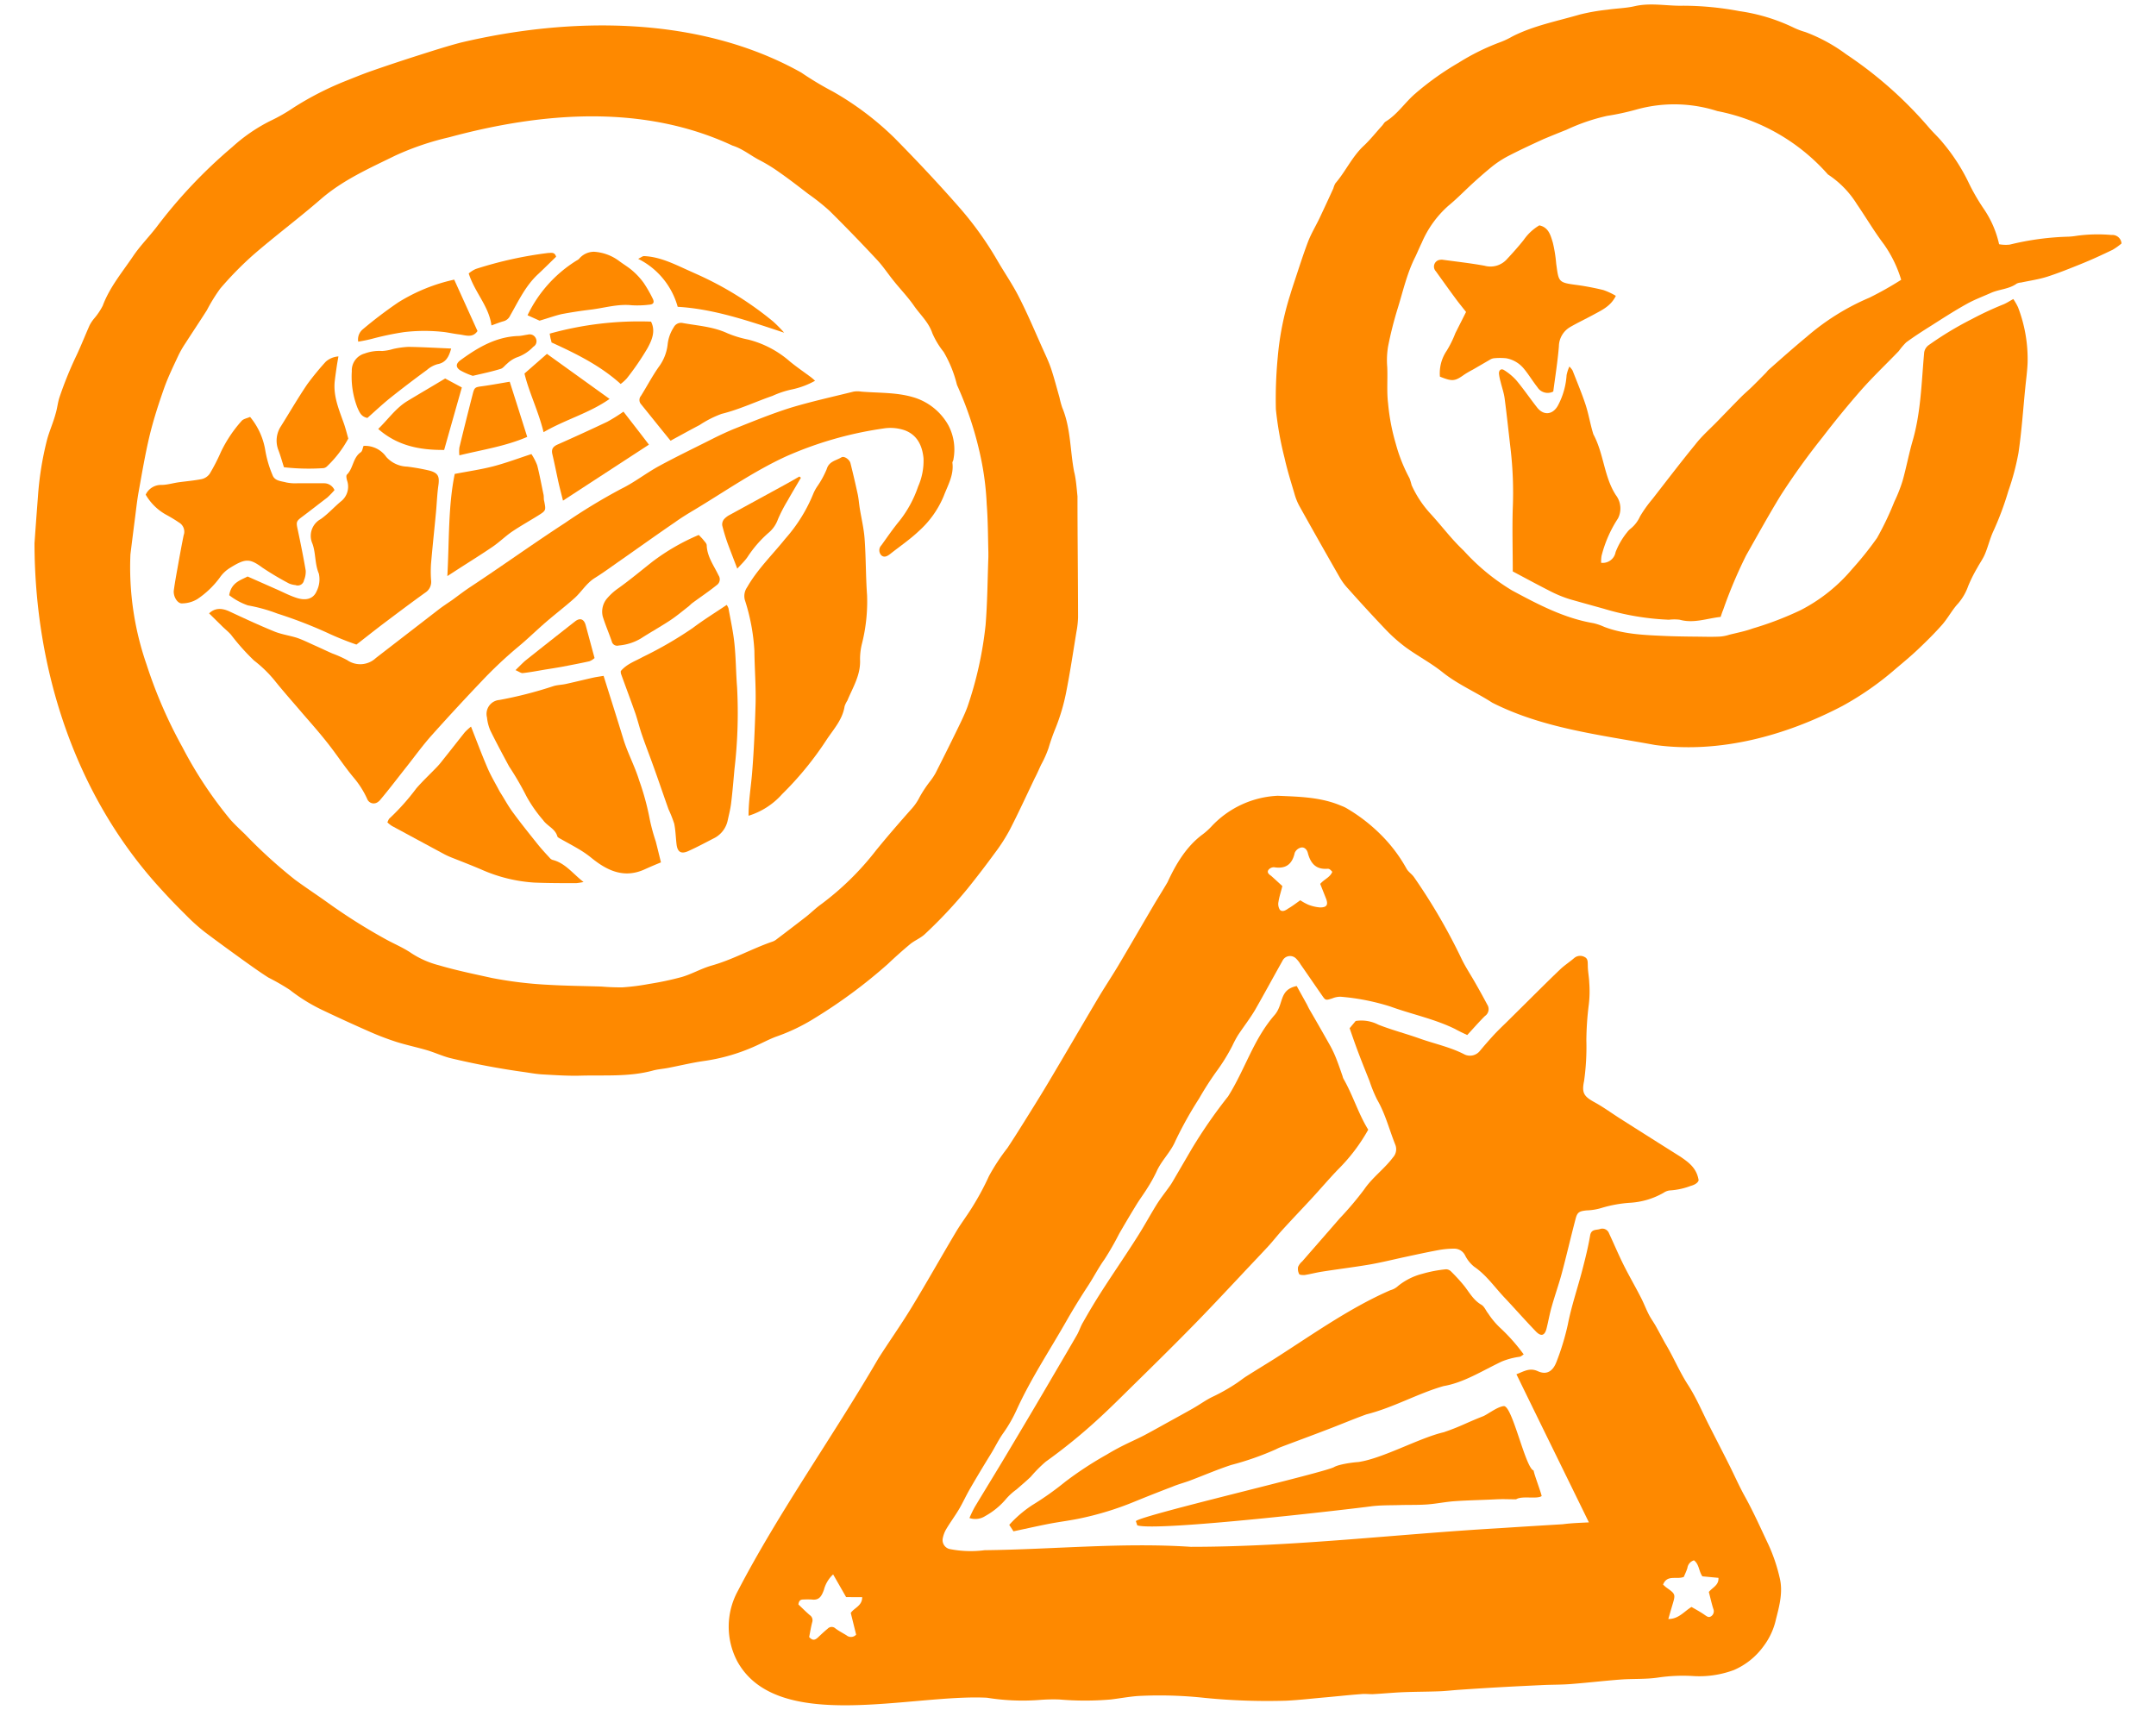 <svg xmlns="http://www.w3.org/2000/svg" width="290" height="230" fill="none"><path fill="#FE8900" d="M255.726 37.637a16.614 16.614 0 0 0-2.304-4.75c-1.312-1.73-2.414-3.614-3.642-5.404a12.914 12.914 0 0 0-3.91-4.018 26.587 26.587 0 0 0-14.876-8.524 18.936 18.936 0 0 0-10.932-.193 34.214 34.214 0 0 1-3.894.84 26.136 26.136 0 0 0-5.457 1.867c-1.043.412-2.094.84-3.12 1.269-1.632.748-3.263 1.505-4.861 2.337-.765.412-1.488.896-2.161 1.446a60.95 60.95 0 0 0-2.952 2.597c-.967.916-1.841 1.79-2.825 2.597a13.968 13.968 0 0 0-3.549 4.943c-.294.605-.563 1.236-.841 1.841-1.152 2.244-1.682 4.699-2.422 7.07a49.695 49.695 0 0 0-1.27 5.043c-.153.91-.192 1.837-.117 2.757.075 1.631-.085 3.262.117 4.918a28.17 28.17 0 0 0 1.035 5.421 21.674 21.674 0 0 0 1.85 4.649c.11.3.203.606.277.916a14.384 14.384 0 0 0 2.523 3.825c.976 1.06 1.875 2.185 2.826 3.261a27.384 27.384 0 0 0 1.681 1.749 28.613 28.613 0 0 0 6.492 5.338c3.473 1.866 6.98 3.724 10.933 4.396a7.79 7.79 0 0 1 1.471.504c2.649 1.01 5.433 1.093 8.208 1.22 1.152.05 2.312.066 3.464.083 1.287 0 2.565.06 3.843 0 .441-.03.876-.114 1.295-.252 1.052-.26 2.128-.47 3.146-.84 2.202-.65 4.35-1.47 6.424-2.455a22.476 22.476 0 0 0 6.938-5.523 44.917 44.917 0 0 0 3.364-4.203 40.084 40.084 0 0 0 2.329-4.883c.437-.902.806-1.835 1.102-2.791.504-1.782.841-3.615 1.354-5.389 1.11-3.833 1.185-7.792 1.539-11.718a1.48 1.48 0 0 1 .664-1.185 45.157 45.157 0 0 1 5.777-3.48 43.468 43.468 0 0 1 4.264-1.984c.395-.168.765-.412 1.295-.706.244.351.458.723.639 1.11a19.43 19.43 0 0 1 1.286 7.448c-.042 1.126-.201 2.252-.311 3.362-.294 2.925-.487 5.884-.916 8.767a33.504 33.504 0 0 1-1.363 5.136 40.42 40.42 0 0 1-1.967 5.296c-.513 1.068-.749 2.194-1.211 3.262-.269.613-.673 1.168-.993 1.765a18.954 18.954 0 0 0-1.236 2.48 7.25 7.25 0 0 1-1.387 2.37c-.774.84-1.338 1.934-2.103 2.808-1.009 1.143-2.094 2.219-3.204 3.27-.958.916-1.984 1.765-3.002 2.622a40.643 40.643 0 0 1-7.215 5.044c-7.661 4.01-16.558 6.439-25.228 5.245-7.484-1.378-15.086-2.252-21.864-5.682-2.212-1.43-4.659-2.463-6.728-4.127-1.539-1.228-3.305-2.152-4.902-3.313a21.453 21.453 0 0 1-2.776-2.47 217.844 217.844 0 0 1-4.978-5.414 8.216 8.216 0 0 1-1.085-1.438 891 891 0 0 1-5.508-9.742 8.047 8.047 0 0 1-.656-1.681c-.471-1.58-.967-3.161-1.32-4.766a44.639 44.639 0 0 1-1.16-6.532c-.055-2.34.03-4.68.252-7.01a38.738 38.738 0 0 1 1.682-8.407c.134-.462.286-.924.437-1.386.639-1.909 1.236-3.834 1.951-5.717.429-1.118 1.068-2.16 1.581-3.244a334.296 334.296 0 0 0 1.833-3.951c.06-.235.151-.46.269-.672 1.363-1.58 2.22-3.531 3.759-4.994.908-.84 1.682-1.832 2.523-2.757.168-.176.278-.428.471-.546 1.572-.967 2.565-2.522 3.927-3.716a38.242 38.242 0 0 1 5.887-4.203 30.476 30.476 0 0 1 5.735-2.816 11.33 11.33 0 0 0 1.513-.73c2.868-1.455 6.022-2.052 9.066-2.943 1.214-.3 2.447-.517 3.691-.647 1.237-.185 2.523-.202 3.709-.48 2.186-.495 4.348 0 6.509-.058 2.54.01 5.073.256 7.568.731a24.76 24.76 0 0 1 7.375 2.261c.476.22.968.404 1.472.547a22.234 22.234 0 0 1 5.5 2.992 54.315 54.315 0 0 1 11.176 9.91c.58.673 1.244 1.27 1.799 1.96a25.578 25.578 0 0 1 3.423 5.245 27.464 27.464 0 0 0 2.169 3.766 13.616 13.616 0 0 1 2.002 4.673 4.87 4.87 0 0 0 1.438.05 36.961 36.961 0 0 1 7.905-1.067 9.491 9.491 0 0 0 1.084-.117 20.85 20.85 0 0 1 4.693-.11 1.23 1.23 0 0 1 1.217.671c.074.148.118.308.128.472a8.57 8.57 0 0 1-1.177.841c-1.379.664-2.767 1.311-4.205 1.891-1.438.58-3.052 1.236-4.616 1.74-1.144.362-2.338.53-3.516.782-.2.01-.397.058-.58.143-1.043.757-2.346.748-3.473 1.253-1.127.504-2.312.941-3.364 1.546-1.581.883-3.103 1.866-4.633 2.842-1.152.722-2.304 1.462-3.406 2.27a9.485 9.485 0 0 0-.984 1.16c-1.682 1.748-3.439 3.412-5.045 5.228a124.491 124.491 0 0 0-5.206 6.355 94.098 94.098 0 0 0-5.634 7.834c-1.623 2.648-3.12 5.371-4.65 8.07a62.732 62.732 0 0 0-3.095 7.338c-.126.294-.219.597-.336.941-1.834.194-3.608.908-5.5.379a6.013 6.013 0 0 0-1.455 0 35.104 35.104 0 0 1-8.788-1.488c-1.513-.42-3.035-.84-4.541-1.27a16.307 16.307 0 0 1-2.455-.991c-1.791-.908-3.566-1.867-5.222-2.75 0-2.933-.085-5.707 0-8.48a50.938 50.938 0 0 0-.303-8.079c-.261-2.244-.496-4.489-.791-6.725-.101-.748-.361-1.47-.538-2.21a6.826 6.826 0 0 1-.219-1.06c-.05-.53.295-.79.707-.512.609.38 1.161.844 1.64 1.378.975 1.169 1.833 2.43 2.775 3.632s2.237.95 2.893-.429a10 10 0 0 0 1.076-3.917c.08-.4.207-.79.378-1.16.164.162.308.342.429.538.597 1.538 1.245 3.068 1.758 4.631.42 1.295.631 2.665 1.043 3.96 1.412 2.614 1.421 5.724 3.027 8.179a2.94 2.94 0 0 1 .277 3.127 16.561 16.561 0 0 0-2.211 5.043 4.616 4.616 0 0 0-.051.925 1.76 1.76 0 0 0 1.943-1.446c.38-.973.911-1.88 1.572-2.69a2.53 2.53 0 0 1 .497-.496c.525-.437.942-.99 1.219-1.614a17.25 17.25 0 0 1 1.682-2.353c1.909-2.455 3.792-4.926 5.76-7.33.841-1.093 1.934-2.052 2.918-3.06.984-1.009 2.119-2.194 3.196-3.279.479-.487 1.009-.924 1.497-1.403.63-.614 1.244-1.244 1.867-1.875.134-.134.243-.31.395-.437 1.682-1.488 3.364-2.984 5.113-4.43a31.868 31.868 0 0 1 8.409-5.245 45.379 45.379 0 0 0 4.289-2.413z"/><path fill="#FE8900" d="M207.052 30.316c1.253.26 1.522 1.353 1.816 2.32.225.936.376 1.89.455 2.85.344 2.412.243 2.521 2.707 2.84a35.45 35.45 0 0 1 3.633.69c.586.202 1.15.464 1.682.781-.673 1.379-1.858 1.909-2.985 2.522-1.127.614-2.145 1.085-3.171 1.681a3.058 3.058 0 0 0-1.505 2.598c-.168 2.05-.496 4.085-.757 6.069a1.623 1.623 0 0 1-2.136-.589c-.622-.781-1.152-1.68-1.774-2.429a3.988 3.988 0 0 0-2.414-1.454 8.086 8.086 0 0 0-1.681 0 1.33 1.33 0 0 0-.53.202l-2.288 1.328c-.392.202-.773.423-1.143.664-1.27.908-1.598.95-3.28.277a5.383 5.383 0 0 1 .908-3.48 14.06 14.06 0 0 0 1.169-2.37l1.438-2.85c-.403-.521-.908-1.126-1.379-1.765-.908-1.227-1.791-2.471-2.682-3.707a.922.922 0 0 1-.193-.963.918.918 0 0 1 .79-.584c.119-.02.242-.02.361 0 1.867.252 3.742.462 5.592.799a2.963 2.963 0 0 0 2.969-.84c.782-.841 1.581-1.724 2.304-2.64a6.725 6.725 0 0 1 2.094-1.95z"/><path fill="#FE8900" fill-rule="evenodd" d="M213.72 204.789c-3.249-6.651-6.498-13.253-9.748-19.927 1.032-.39 1.779-.91 2.868-.415 1.218.561 2.047 0 2.526-1.266a33.727 33.727 0 0 0 1.519-5.002c.488-2.51 1.333-4.946 1.974-7.43.39-1.503.764-3.013 1.024-4.54.146-.877.772-.722 1.291-.868a.957.957 0 0 1 1.251.56c.658 1.405 1.26 2.842 1.95 4.23.764 1.527 1.625 3.005 2.397 4.523.365.723.649 1.486 1.023 2.201.284.552.666 1.056.975 1.624.414.739.812 1.502 1.218 2.233 1.097 1.811 1.893 3.776 3.055 5.571 1.162 1.794 1.941 3.71 2.9 5.57.877 1.73 1.771 3.459 2.64 5.189.715 1.429 1.357 2.891 2.128 4.279 1.17 2.111 2.137 4.304 3.177 6.496a22.817 22.817 0 0 1 1.478 4.361c.486 1.892.004 3.753-.473 5.597l-.006.022a9.317 9.317 0 0 1-1.69 3.67 9.622 9.622 0 0 1-3.972 3.184 13.333 13.333 0 0 1-5.443.812 22.937 22.937 0 0 0-4.655.186c-1.706.268-3.46.155-5.191.285-2.209.17-4.411.43-6.62.6-1.202.098-2.437.082-3.615.13-1.893.09-3.786.179-5.687.285-1.9.105-3.801.227-5.686.357-.894.057-1.779.17-2.681.203-1.624.065-3.249.057-4.874.122-1.381.057-2.77.195-4.159.268-.528 0-1.072-.065-1.625 0-1.543.113-3.087.284-4.63.422-1.779.154-3.55.365-5.329.455a84.865 84.865 0 0 1-10.942-.374 56.296 56.296 0 0 0-8.985-.26c-1.235.09-2.437.317-3.688.471a40.285 40.285 0 0 1-6.929 0 22.736 22.736 0 0 0-2.584.057 30.05 30.05 0 0 1-7.14-.292c-10.171-.528-28.237 4.872-33.599-4.913a10 10 0 0 1 .049-9.387c5.516-10.637 12.851-20.869 18.944-31.352 1.454-2.282 3.022-4.491 4.427-6.797 2.055-3.37 3.981-6.813 6.003-10.207.715-1.202 1.576-2.314 2.299-3.516a35.52 35.52 0 0 0 2.137-3.995 27.24 27.24 0 0 1 2.486-3.784c.617-.934 1.226-1.884 1.819-2.834 1.219-1.949 2.437-3.881 3.615-5.855 2.25-3.776 4.46-7.584 6.702-11.368.894-1.51 1.868-2.964 2.77-4.474 1.625-2.737 3.209-5.489 4.825-8.234.593-.999 1.219-1.981 1.804-2.988 1.121-2.436 2.543-4.824 4.711-6.423.423-.317.817-.67 1.178-1.056a12.999 12.999 0 0 1 8.936-4.149c2.884.129 5.792.17 8.522 1.339.22.08.435.175.642.285a22.788 22.788 0 0 1 5.255 4.181 20.128 20.128 0 0 1 2.9 3.996c.236.43.699.714.992 1.12a78.841 78.841 0 0 1 6.45 11.092c.528 1.08 1.202 2.087 1.795 3.135a103.675 103.675 0 0 1 1.625 2.947 1.112 1.112 0 0 1-.317 1.535c-.813.812-1.576 1.689-2.38 2.558-.561-.268-1.089-.512-1.625-.812-2.778-1.364-5.817-1.973-8.7-3.021a30.337 30.337 0 0 0-6.718-1.323 2.891 2.891 0 0 0-1.113.227l-.047.014c-.847.263-.856.265-1.359-.469-.958-1.372-1.901-2.761-2.859-4.133a3.64 3.64 0 0 0-.569-.739 1.129 1.129 0 0 0-1.86.276c-1.235 2.193-2.437 4.418-3.68 6.594-.691 1.169-1.535 2.249-2.291 3.386-.28.462-.535.939-.764 1.429a24.923 24.923 0 0 1-2.185 3.524 42.69 42.69 0 0 0-2.291 3.581 51.64 51.64 0 0 0-3.176 5.685c-.65 1.542-1.884 2.647-2.542 4.133-.364.767-.776 1.51-1.235 2.225-.463.755-.999 1.461-1.462 2.216-.797 1.3-1.576 2.612-2.34 3.939a39.18 39.18 0 0 1-1.958 3.418c-.812 1.129-1.438 2.363-2.193 3.525a91.6 91.6 0 0 0-2.827 4.587c-2.299 4.061-4.874 7.901-6.824 12.181a18.85 18.85 0 0 1-1.779 3.094c-.666.933-1.137 1.957-1.738 2.915a173.975 173.975 0 0 0-2.77 4.628c-.52.902-.943 1.852-1.471 2.737-.528.885-1.153 1.729-1.689 2.623-.231.392-.393.82-.48 1.266a1.239 1.239 0 0 0 .902 1.43c1.559.313 3.159.368 4.736.162 9.236-.106 18.497-1.064 27.725-.455 13.9 0 27.677-1.713 41.56-2.509 2.819-.187 5.638-.357 8.457-.528 1.178-.154 2.274-.187 3.533-.251zm-37.717-83.078a6.947 6.947 0 0 1-1.105-.609c-.568.406-1.088.804-1.584 1.088-.349.243-.804.552-1.161.195a1.467 1.467 0 0 1-.187-1.072c.105-.682.325-1.308.52-2.12-.463-.422-.975-.901-1.495-1.364l-.022-.016c-.265-.192-.597-.433-.352-.796a.942.942 0 0 1 .756-.357c1.576.252 2.437-.39 2.778-1.933a1.238 1.238 0 0 1 .812-.706c.48-.122.829.26.943.69.365 1.405 1.072 2.29 2.697 2.152a.518.518 0 0 1 .316.122c.103.089.198.187.285.292-.293.747-1.081.991-1.625 1.624l.796 2.006c.301.82.081 1.161-.812 1.161a5.571 5.571 0 0 1-1.56-.357zm-63.94 90.077c.577 1.007 1.129 1.965 1.747 3.053l2.161.008c.016 1.162-1.056 1.421-1.536 2.12l.723 2.923a.936.936 0 0 1-1.299.089c-.496-.308-1.024-.576-1.487-.925a.731.731 0 0 0-.814-.13.745.745 0 0 0-.234.17c-.447.358-.926.82-1.3 1.17-.373.349-.715.479-1.186-.057.13-.625.236-1.34.423-2.038a.819.819 0 0 0-.333-.902c-.553-.471-1.065-.998-1.536-1.437.073-.536.293-.666.658-.666.382-.02.764-.02 1.146 0 1.039.146 1.34-.536 1.624-1.291a4.34 4.34 0 0 1 1.243-2.087zm112.055 1.746c-.146-.114-.276-.244-.422-.374.56-1.396 1.812-.633 2.794-1.039.139-.349.35-.763.48-1.202a1.249 1.249 0 0 1 .885-1.023c.707.528.642 1.462 1.129 2.152l2.161.203c.073.991-.796 1.283-1.291 1.9.195.747.365 1.535.609 2.298a.807.807 0 0 1-.252.934c-.366.284-.617.057-.926-.154-.569-.398-1.178-.723-1.763-1.064-1.023.625-1.722 1.624-3.119 1.624.187-.658.357-1.242.528-1.819.463-1.527.463-1.527-.813-2.436z" clip-rule="evenodd"/><path fill="#FE8900" d="M228.48 158.77c-.097.357-.56.625-1.04.747a9.478 9.478 0 0 1-2.689.609 1.825 1.825 0 0 0-.983.325 10.286 10.286 0 0 1-4.427 1.34 17.164 17.164 0 0 0-3.988.722 7.658 7.658 0 0 1-1.942.309c-.991.106-1.251.236-1.487 1.161-.641 2.436-1.202 4.872-1.852 7.308-.406 1.503-.934 2.981-1.356 4.483-.277.966-.447 1.957-.691 2.931-.244.975-.739 1.129-1.446.39-1.438-1.494-2.802-3.045-4.216-4.547-1.413-1.503-2.437-3.029-4.062-4.142a4.507 4.507 0 0 1-1.234-1.534 1.621 1.621 0 0 0-1.381-.902 11.511 11.511 0 0 0-2.299.211c-1.487.276-2.965.601-4.444.918-1.478.317-3.111.723-4.687.999-2.104.357-4.232.617-6.353.95-.812.122-1.624.341-2.437.471-.235 0-.633 0-.715-.13a1.539 1.539 0 0 1-.146-.966c.125-.286.314-.539.553-.739 1.681-1.933 3.371-3.857 5.044-5.79a43.888 43.888 0 0 0 3.29-3.89c1.105-1.624 2.722-2.761 3.883-4.32a1.62 1.62 0 0 0 .301-1.705c-.812-2.03-1.332-4.141-2.437-6.049-.398-.8-.738-1.628-1.016-2.477-.503-1.267-1.015-2.525-1.494-3.8-.423-1.113-.813-2.242-1.194-3.338l.812-.974a4.966 4.966 0 0 1 3.046.495c1.804.715 3.696 1.202 5.524 1.852 2.039.73 4.184 1.161 6.117 2.176a1.709 1.709 0 0 0 2.015-.487 59.671 59.671 0 0 1 1.901-2.177c.52-.56 1.072-1.088 1.624-1.624l2.722-2.696c1.519-1.502 3.022-3.012 4.565-4.482.577-.552 1.267-.991 1.877-1.518a1.233 1.233 0 0 1 1.413-.138c.455.219.406.682.422 1.12 0 .812.171 1.551.195 2.331a15.02 15.02 0 0 1-.056 2.899 40.683 40.683 0 0 0-.333 4.872 32.54 32.54 0 0 1-.309 5.465c-.341 1.624 0 2.078 1.462 2.874 1.219.674 2.348 1.51 3.534 2.258 2.659 1.689 5.321 3.372 7.985 5.05 1.129.772 2.177 1.543 2.429 3.159z"/><path fill="#FE8900" d="M174.42 132.639c.446.812.901 1.624 1.348 2.436.13.244.236.496.374.731a363.26 363.26 0 0 1 2.827 4.945c.309.572.58 1.164.812 1.771.292.747.552 1.51.812 2.265.026.112.064.221.114.325 1.275 2.217 1.998 4.702 3.331 6.853a24.049 24.049 0 0 1-4.062 5.352c-1.227 1.275-2.372 2.631-3.574 3.93-1.203 1.299-2.567 2.728-3.827 4.109-.69.747-1.307 1.551-1.99 2.298-1.202 1.299-2.437 2.582-3.631 3.865-2.291 2.436-4.565 4.872-6.897 7.235-2.697 2.745-5.443 5.441-8.172 8.12-1.292 1.275-2.583 2.558-3.916 3.784a74.571 74.571 0 0 1-7.311 5.969 18.297 18.297 0 0 0-2.014 2.03c-.618.592-1.276 1.145-1.917 1.705-.507.363-.97.782-1.381 1.25a9.928 9.928 0 0 1-2.819 2.323 2.446 2.446 0 0 1-2.129.268c.215-.51.457-1.009.723-1.494 1.544-2.566 3.12-5.116 4.647-7.69 2.031-3.403 4.062-6.821 6.052-10.24 1.024-1.746 2.055-3.491 3.063-5.245.3-.536.479-1.153.812-1.689a84.658 84.658 0 0 1 2.575-4.28c1.568-2.436 3.249-4.872 4.785-7.308.893-1.405 1.681-2.874 2.559-4.279.511-.812 1.121-1.576 1.681-2.363.159-.217.305-.442.439-.674l2.583-4.426a67.168 67.168 0 0 1 4.874-7.032c2.332-3.719 3.412-7.714 6.304-11.003 1.21-1.486.52-3.337 2.925-3.841zm30.528 49.553c-.244.162-.366.292-.561.324a9.627 9.627 0 0 0-2.388.634c-2.819 1.348-5.11 2.834-7.823 3.305-3.493.998-6.718 2.882-10.39 3.808-1.755.633-3.469 1.364-5.207 2.022-2.104.812-4.208 1.583-6.312 2.379a6.625 6.625 0 0 0-.642.293 38.787 38.787 0 0 1-6.027 2.111c-1.885.617-3.713 1.413-5.573 2.111-.764.284-1.568.487-2.332.812a225.795 225.795 0 0 0-5.004 1.973 41.348 41.348 0 0 1-7.684 2.347c-1.3.26-2.616.422-3.916.674-1.584.309-3.152.666-4.768 1.007l-.569-.869a15.92 15.92 0 0 1 3.095-2.655 40.4 40.4 0 0 0 4.427-3.135 48.096 48.096 0 0 1 5.589-3.662 30.741 30.741 0 0 1 2.324-1.275c.788-.398 1.819-.852 2.713-1.315 1.194-.634 2.372-1.299 3.55-1.949 1.015-.56 2.031-1.113 3.038-1.689 1.007-.577 1.738-1.137 2.673-1.575a25.019 25.019 0 0 0 3.208-1.827c.415-.277.813-.601 1.227-.869 1.34-.853 2.705-1.673 4.062-2.534 4.963-3.175 9.943-6.723 15.353-9.078a2.476 2.476 0 0 0 1.056-.585 8.539 8.539 0 0 1 3.249-1.624 17.524 17.524 0 0 1 3.185-.609.982.982 0 0 1 .699.317c.61.599 1.188 1.23 1.73 1.892.715.909 1.259 1.949 2.331 2.566.406.235.609.812.926 1.193.44.674.955 1.295 1.536 1.852a24.558 24.558 0 0 1 3.225 3.63zm1.336 15.619c.07.524 1.011 2.969 1.081 3.44-.642.448-2.651-.082-3.432.434-1.248 0-1.593-.045-2.676 0-1.849.099-3.705.122-5.554.251-1.245.083-2.483.349-3.736.44-1.253.092-2.436.046-3.658.084-1.222.038-2.669 0-3.984.182-2.011.274-28.584 3.414-31.353 2.548l-.187-.57c.725-.806 25.839-6.628 26.699-7.293.679-.357 2.443-.611 3.212-.654 3.318-.479 8.225-3.26 11.512-4.013 2.4-.827 2.887-1.21 5.271-2.143.605-.236 1.898-1.278 2.787-1.369 1.151-.122 2.907 8.345 4.018 8.663zM144.93 66.765c0 5.246.069 10.749.077 16.26-.018.67-.093 1.337-.222 1.994-.446 2.739-.857 5.486-1.396 8.199a26.681 26.681 0 0 1-1.378 4.656 28.459 28.459 0 0 0-.976 2.764c-.27.774-.605 1.524-1.002 2.242-.283.599-.539 1.215-.856 1.806-1.113 2.328-2.183 4.664-3.365 6.958a23.939 23.939 0 0 1-1.986 3.089 130.142 130.142 0 0 1-3.673 4.793 62.78 62.78 0 0 1-5.745 6.127c-.582.556-1.404.856-2.038 1.395a61.939 61.939 0 0 0-2.936 2.619 69.217 69.217 0 0 1-9.82 7.274 25.62 25.62 0 0 1-5.24 2.516c-.959.36-1.866.856-2.791 1.267a25.427 25.427 0 0 1-7.037 2.02c-1.559.231-3.108.607-4.658.907-.702.137-1.421.18-2.098.368-3.167.856-6.42.59-9.64.676-1.712.051-3.425-.068-5.137-.163-.788-.042-1.575-.179-2.354-.299a102.964 102.964 0 0 1-10.171-1.917c-1.028-.274-2.004-.728-3.031-1.036-1.361-.402-2.766-.693-4.127-1.121a36.933 36.933 0 0 1-3.553-1.352 221.382 221.382 0 0 1-6.267-2.867 23.355 23.355 0 0 1-4.538-2.79 30.23 30.23 0 0 0-2.86-1.643c-1.138-.719-2.225-1.506-3.321-2.285-1.764-1.275-3.553-2.567-5.274-3.868a26.02 26.02 0 0 1-2.568-2.32 81.87 81.87 0 0 1-3.288-3.423c-11.567-12.58-16.995-29.568-17.02-46.53.145-2.088.3-4.185.462-6.273a42.777 42.777 0 0 1 1.207-7.583c.317-1.215.856-2.379 1.173-3.586.223-.719.283-1.48.514-2.182a50.708 50.708 0 0 1 2.26-5.58c.642-1.352 1.19-2.756 1.798-4.125.16-.303.35-.59.565-.856a8.73 8.73 0 0 0 1.199-1.771c.933-2.5 2.637-4.519 4.1-6.684.925-1.37 2.115-2.568 3.117-3.868A66.94 66.94 0 0 1 31.241 19.78a22.635 22.635 0 0 1 5.137-3.526 23.173 23.173 0 0 0 3.1-1.772 41.736 41.736 0 0 1 6.849-3.526c1.215-.479 2.423-.984 3.656-1.412A237.58 237.58 0 0 1 56.3 7.44c1.884-.6 3.767-1.207 5.685-1.712C76.814 2.22 94.092 2.091 107.773 9.76a43.66 43.66 0 0 0 4.281 2.568c3 1.706 5.768 3.792 8.236 6.204 2.971 3.013 5.882 6.102 8.673 9.286a45.308 45.308 0 0 1 5.137 7.129c.984 1.711 2.132 3.346 3.022 5.135 1.147 2.25 2.123 4.587 3.159 6.897.386.856.796 1.712 1.105 2.628.419 1.266.753 2.567 1.121 3.851.096.46.219.915.368 1.36 1.156 2.765 1.053 5.76 1.601 8.627.257.993.326 2.071.454 3.32zm-63.972 65.949a28 28 0 0 0 2.808.102 30.402 30.402 0 0 0 3.52-.453 40.896 40.896 0 0 0 4.434-.942c1.361-.402 2.629-1.146 3.99-1.532 2.808-.787 5.342-2.225 8.073-3.183a1.87 1.87 0 0 0 .548-.257 357.878 357.878 0 0 0 4.084-3.124c.677-.53 1.284-1.146 1.978-1.643a37.985 37.985 0 0 0 7.44-7.291c1.524-1.874 3.108-3.697 4.709-5.503a7.227 7.227 0 0 0 1.181-1.712 16.67 16.67 0 0 1 1.43-2.139c.249-.324.475-.664.676-1.019a397.488 397.488 0 0 0 2.834-5.69c.514-1.062 1.053-2.132 1.464-3.236a50.137 50.137 0 0 0 2.44-10.988c.249-3.056.266-6.128.377-9.192v-.616c-.06-2.157-.051-4.28-.223-6.461a38.09 38.09 0 0 0-.856-6.564 47.271 47.271 0 0 0-3.108-9.414 1.338 1.338 0 0 1-.077-.24 16.331 16.331 0 0 0-1.755-4.28 11.024 11.024 0 0 1-1.515-2.507c-.497-1.489-1.627-2.481-2.466-3.688-.839-1.207-1.815-2.208-2.705-3.32-.771-.95-1.447-1.986-2.278-2.876a229.87 229.87 0 0 0-6.378-6.581 29.4 29.4 0 0 0-2.86-2.277c-1.292-.993-2.568-1.985-3.921-2.927a21.653 21.653 0 0 0-2.62-1.609c-1.232-.633-2.286-1.54-3.655-1.968-11.987-5.597-25.557-4.519-38.134-1.113-2.477.57-4.89 1.39-7.2 2.448-3.484 1.712-7.055 3.278-10.051 5.88-2.997 2.601-6.105 4.912-9.067 7.48a45.705 45.705 0 0 0-4.46 4.552 23.102 23.102 0 0 0-1.79 2.901c-.941 1.48-1.918 2.936-2.868 4.416-.37.546-.699 1.118-.984 1.712-.668 1.438-1.37 2.867-1.901 4.365-.728 2.07-1.413 4.176-1.935 6.316-.6 2.498-1.027 5.04-1.481 7.565-.223 1.207-.343 2.422-.505 3.637-.206 1.609-.408 3.22-.608 4.835a39.91 39.91 0 0 0 2.175 14.823 62.677 62.677 0 0 0 4.828 11.126 55.1 55.1 0 0 0 6.421 9.704c.617.702 1.319 1.344 1.995 1.995a66.647 66.647 0 0 0 6.704 6.101c1.43 1.053 2.91 2.02 4.358 3.056a77.01 77.01 0 0 0 7.782 4.921c1.182.659 2.449 1.172 3.553 1.934a12.41 12.41 0 0 0 3.673 1.609c2.346.693 4.743 1.181 7.14 1.711a53.97 53.97 0 0 0 7.56.916c2.5.146 5 .163 7.252.24h-.026z"/><path fill="#FE8900" d="M50.753 107.936a.94.94 0 0 1-.767.097.938.938 0 0 1-.577-.516 12.166 12.166 0 0 0-1.79-2.858c-1.24-1.472-2.294-3.098-3.484-4.613-1.19-1.515-2.26-2.713-3.424-4.057-1.293-1.523-2.629-3.012-3.87-4.57a16.974 16.974 0 0 0-2.672-2.567 29.78 29.78 0 0 1-3.107-3.483c-.351-.394-.762-.72-1.14-1.087l-1.797-1.772c.78-.744 1.712-.753 2.8-.23 1.96.915 3.93 1.83 5.941 2.652.968.402 2.047.548 3.04.856.856.29 1.644.693 2.457 1.053.813.359 1.55.718 2.329 1.06.691.252 1.363.552 2.012.9a3.065 3.065 0 0 0 3.86-.292l8.477-6.547c.582-.445 1.216-.855 1.798-1.258.856-.624 1.67-1.258 2.568-1.84 4.221-2.79 8.34-5.75 12.577-8.506a78.467 78.467 0 0 1 7.586-4.605c1.755-.856 3.339-2.114 5.068-3.055 2.406-1.31 4.88-2.49 7.329-3.731.796-.402 2.123-1.019 2.954-1.344 2.422-.967 4.837-1.951 7.311-2.738 2.808-.856 5.702-1.49 8.562-2.2a3.09 3.09 0 0 1 1.027-.008c2.286.196 4.606.085 6.849.71a7.99 7.99 0 0 1 4.915 3.86 7.006 7.006 0 0 1 .659 4.544c0 .163-.154.325-.137.47.214 1.644-.625 3.03-1.165 4.46a12.997 12.997 0 0 1-3.321 4.69c-1.182 1.129-2.569 2.07-3.845 3.08-.359.283-.813.582-1.224.214a.966.966 0 0 1 0-1.352c.796-1.104 1.558-2.225 2.423-3.27a15.404 15.404 0 0 0 2.517-4.63c.531-1.196.78-2.5.728-3.808-.163-1.711-.856-3.132-2.509-3.757a5.916 5.916 0 0 0-2.893-.248 49.667 49.667 0 0 0-13.091 3.757c-4.332 1.994-8.22 4.716-12.277 7.155-.908.539-1.807 1.087-2.672 1.711-2.371 1.618-4.7 3.287-7.046 4.93-1.241.856-2.466 1.772-3.741 2.567-1.113.702-1.755 1.832-2.688 2.68-1.276 1.146-2.654 2.19-3.956 3.32-1.301 1.13-2.414 2.233-3.681 3.277a57.054 57.054 0 0 0-5.017 4.742 318.63 318.63 0 0 0-6.533 7.077c-1.25 1.395-2.346 2.918-3.51 4.39-1.165 1.472-2.303 2.979-3.519 4.416-.1.105-.212.197-.334.274z"/><path fill="#FE8900" d="M100.685 109.734c0-1.985.325-3.868.479-5.768.249-3.029.368-6.05.463-9.08.077-2.447-.129-4.886-.155-7.334a26.924 26.924 0 0 0-1.284-6.847 2.071 2.071 0 0 1 .308-1.711c1.396-2.44 3.425-4.39 5.137-6.53a21.064 21.064 0 0 0 3.802-6.145c.133-.297.291-.584.471-.856.516-.734.949-1.524 1.292-2.353.317-1.078 1.276-1.147 1.987-1.592.351-.214 1.07.274 1.207.779.348 1.386.673 2.778.976 4.176.128.6.171 1.224.265 1.832.223 1.412.574 2.815.668 4.236.18 2.49.146 4.998.325 7.488a23.118 23.118 0 0 1-.719 6.693 8.51 8.51 0 0 0-.222 2.08c.077 2.036-.985 3.688-1.713 5.45a3.272 3.272 0 0 0-.368.763c-.274 1.788-1.481 3.08-2.414 4.484a43.819 43.819 0 0 1-5.993 7.334 9.943 9.943 0 0 1-4.512 2.901zm-11.782 6.274a53.91 53.91 0 0 0-2.106.899c-2.774 1.301-5.06.265-7.217-1.481a13.766 13.766 0 0 0-1.593-1.121c-.907-.548-1.84-1.035-2.756-1.557-.103-.06-.24-.146-.266-.249-.29-1.035-1.361-1.377-1.918-2.182a18.436 18.436 0 0 1-2.234-3.201 40.489 40.489 0 0 0-2.337-4.022c-.856-1.592-1.713-3.184-2.509-4.801a5.928 5.928 0 0 1-.462-1.78 1.882 1.882 0 0 1 1.67-2.354 54.267 54.267 0 0 0 7.25-1.857c.54-.17 1.131-.17 1.713-.3 1.242-.273 2.466-.581 3.699-.855.436-.094.856-.146 1.352-.231.908 2.892 1.799 5.682 2.655 8.49.582 1.908 1.55 3.671 2.132 5.579a34.735 34.735 0 0 1 1.43 5.272c.21.996.478 1.98.804 2.944.214.847.437 1.755.694 2.807zM30.83 80.067c.274-1.712 1.541-2.02 2.474-2.517l3.75 1.66c.9.386 1.773.857 2.689 1.165 1.352.487 2.397.222 2.85-.856.369-.73.471-1.565.292-2.362-.557-1.318-.394-2.73-.856-4.014a2.567 2.567 0 0 1 1.121-3.32c.959-.677 1.764-1.584 2.671-2.345a2.516 2.516 0 0 0 .857-2.859c-.069-.257-.155-.667 0-.787.856-.856.779-2.268 1.849-2.996.222-.145.248-.564.377-.855a3.486 3.486 0 0 1 3.056 1.489 3.922 3.922 0 0 0 2.808 1.3 27.59 27.59 0 0 1 3.022.54c1.173.325 1.345.804 1.173 2.01-.17 1.208-.205 2.363-.316 3.553-.215 2.284-.463 4.57-.66 6.846a15.18 15.18 0 0 0 0 2.336 1.711 1.711 0 0 1-.779 1.66c-1.9 1.361-3.758 2.765-5.625 4.168-1.198.908-2.38 1.849-3.638 2.825a39.782 39.782 0 0 1-3.956-1.6 60.392 60.392 0 0 0-6.67-2.568 21.76 21.76 0 0 0-3.98-1.104 8.786 8.786 0 0 1-2.509-1.37zM83.5 90.273c.805-.967 1.953-1.335 2.98-1.908a52.032 52.032 0 0 0 6.686-3.877c1.465-1.104 3.031-2.071 4.58-3.115.102.139.183.292.24.453.283 1.575.634 3.141.797 4.725.205 1.95.205 3.928.36 5.888.195 3.68.078 7.37-.352 11.031-.137 1.54-.265 3.081-.453 4.613-.095.761-.291 1.515-.454 2.268a3.482 3.482 0 0 1-1.91 2.439c-1.13.582-2.243 1.181-3.424 1.711-.959.42-1.43.095-1.55-.941-.12-1.036-.128-1.866-.316-2.773a17.305 17.305 0 0 0-.762-1.925c-.685-1.917-1.336-3.86-2.03-5.777-.505-1.421-1.061-2.824-1.558-4.28-.317-.924-.548-1.873-.856-2.798-.633-1.806-1.31-3.594-1.96-5.4a1.573 1.573 0 0 1-.018-.334z"/><path fill="#FE8900" d="M19.598 66.542a2.269 2.269 0 0 1 2.106-1.31c.77 0 1.524-.239 2.294-.35 1.045-.146 2.107-.231 3.142-.437a1.81 1.81 0 0 0 1.062-.71 25.811 25.811 0 0 0 1.515-2.944 17.724 17.724 0 0 1 2.774-4.16c.24-.29.745-.367 1.148-.547a9.412 9.412 0 0 1 2.029 4.407c.192 1.177.525 2.327.993 3.424.29.796 1.164.796 1.84.984.485.097.98.135 1.473.111h3.665a1.524 1.524 0 0 1 1.352.916c-.306.36-.635.7-.984 1.018-1.13.856-2.278 1.763-3.425 2.619-.728.548-.753.685-.548 1.626.394 1.849.77 3.706 1.087 5.563.023.445-.056.89-.23 1.3a.856.856 0 0 1-1.157.651 2.905 2.905 0 0 1-.856-.214 39.22 39.22 0 0 1-3.57-2.122c-1.712-1.258-2.286-1.267-4.332 0a4.63 4.63 0 0 0-1.421 1.343 12.13 12.13 0 0 1-3.005 2.876 4.05 4.05 0 0 1-2.055.582c-.634.051-1.224-.959-1.113-1.772.111-.813.291-1.865.462-2.798.274-1.532.548-3.064.856-4.587a1.42 1.42 0 0 0-.607-1.712c-.575-.39-1.17-.75-1.781-1.078a7.19 7.19 0 0 1-2.714-2.679zM63.355 97.74c.754 1.916 1.439 3.748 2.21 5.545.444 1.044 1.035 2.028 1.566 3.038.111.214.248.419.377.625.522.856 1.001 1.711 1.584 2.473 1.001 1.361 2.063 2.687 3.125 4.014.53.667 1.113 1.309 1.712 1.951a.858.858 0 0 0 .385.283c1.712.419 2.714 1.84 4.178 2.978-.322.07-.648.122-.976.154-1.883 0-3.784 0-5.668-.077a20.716 20.716 0 0 1-7.14-1.772c-1.284-.547-2.568-1.044-3.887-1.566a10.93 10.93 0 0 1-1.01-.453 4014.718 4014.718 0 0 1-7.106-3.834 3.954 3.954 0 0 1-.6-.48c.112-.214.163-.436.309-.547A30.254 30.254 0 0 0 56 106.049c.856-.984 1.815-1.883 2.723-2.824.262-.27.508-.556.736-.856 1.027-1.283 2.029-2.567 3.056-3.86.262-.275.543-.532.84-.77zm26.841-38.456c-1.404-1.712-2.688-3.338-3.98-4.92a.856.856 0 0 1 0-1.113c.804-1.284 1.506-2.636 2.38-3.877a6.203 6.203 0 0 0 1.207-3.03 5.21 5.21 0 0 1 .813-2.302 1.096 1.096 0 0 1 1.216-.59c2.012.368 4.075.479 5.993 1.369.904.38 1.845.667 2.808.856a13.525 13.525 0 0 1 5.608 2.944c.916.753 1.9 1.42 2.851 2.13.188.147.368.304.539.471a11.01 11.01 0 0 1-3.151 1.173c-.884.19-1.746.478-2.568.856-2.277.787-4.46 1.831-6.85 2.422a14.11 14.11 0 0 0-2.953 1.497c-1.31.685-2.603 1.404-3.913 2.114zM60.172 77.496c.265-4.835.103-9.413.993-13.744 1.91-.368 3.613-.608 5.265-1.044 1.653-.436 3.27-1.044 5.052-1.626.315.475.576.983.779 1.515.334 1.31.573 2.644.856 3.97.051.283 0 .574.086.857.24 1.24.256 1.258-.857 1.95-1.113.694-2.397 1.413-3.544 2.192-.856.599-1.644 1.369-2.517 1.968-1.49 1.018-3.022 1.968-4.538 2.944l-1.575 1.019zM93.99 71.96c.256.273.461.462.624.676.163.214.437.462.445.71.052 1.549.976 2.747 1.593 4.056a.94.94 0 0 1-.24 1.301c-1.062.856-2.166 1.592-3.245 2.388-.197.137-.36.325-.548.48-.805.624-1.584 1.283-2.431 1.848-1.293.856-2.654 1.609-3.956 2.448a6.902 6.902 0 0 1-3.013.966.742.742 0 0 1-.933-.564c-.386-1.121-.857-2.2-1.208-3.33a2.747 2.747 0 0 1 .651-2.524c.432-.493.924-.93 1.464-1.3 1.567-1.122 3.04-2.354 4.546-3.544a28.967 28.967 0 0 1 6.25-3.611z"/><path fill="#FE8900" d="M38.193 62.853c-.257-.805-.463-1.558-.737-2.277a3.524 3.524 0 0 1 .351-3.269c1.173-1.874 2.278-3.782 3.519-5.614a37.944 37.944 0 0 1 2.483-3.03 2.87 2.87 0 0 1 1.712-.718c-.077.462-.154.855-.222 1.318-.095.65-.189 1.292-.266 1.942-.24 2.037.548 3.86 1.207 5.717.231.65.394 1.318.608 2.071a14.917 14.917 0 0 1-2.834 3.714.856.856 0 0 1-.505.266c-1.772.12-3.551.08-5.316-.12zm34.384-19.717-1.618-.728a17.555 17.555 0 0 1 6.61-7.368c.11-.056.214-.124.308-.206a2.613 2.613 0 0 1 2.037-.967 6.286 6.286 0 0 1 3.305 1.199c.617.47 1.293.855 1.875 1.369a9.417 9.417 0 0 1 1.481 1.609c.456.681.865 1.393 1.224 2.13.257.514.086.78-.487.814-.767.094-1.54.12-2.312.077-1.91-.206-3.716.368-5.565.59a58.136 58.136 0 0 0-3.896.6c-.907.213-1.789.538-2.962.88zm3.15 24.211c-.223-.907-.411-1.61-.574-2.311-.291-1.31-.548-2.636-.856-3.937-.163-.701.103-1.035.72-1.31a275.48 275.48 0 0 0 6.669-3.054c.75-.413 1.475-.867 2.174-1.361 1.19 1.54 2.32 2.978 3.425 4.441l-11.558 7.532zM48.185 45.96a1.761 1.761 0 0 1 .59-1.642 58.49 58.49 0 0 1 4.778-3.63 23.824 23.824 0 0 1 7.542-3.072l3.134 6.915c-.668.976-1.601.557-2.466.454-.642-.077-1.276-.214-1.918-.308a23.23 23.23 0 0 0-5.505 0 38.96 38.96 0 0 0-4.135.856c-.625.17-1.258.3-2.02.428zm12.5.925c-.316 1.172-.745 1.917-1.875 2.114a3.673 3.673 0 0 0-1.387.77 149.526 149.526 0 0 0-4.982 3.8c-1.053.855-2.038 1.78-3.023 2.653-.813-.172-1.036-.694-1.344-1.387a11.53 11.53 0 0 1-.753-4.904 2.352 2.352 0 0 1 1.712-2.37 5.714 5.714 0 0 1 2.363-.343c.503-.033 1-.125 1.481-.273.67-.153 1.352-.248 2.038-.283 1.9.026 3.784.137 5.77.223zm22.799 4.765c-2.749-2.482-5.993-4.073-9.307-5.588 0-.171-.085-.368-.128-.565-.043-.197-.052-.308-.112-.616a44.797 44.797 0 0 1 13.63-1.618c.668 1.301.078 2.568-.479 3.586a35.67 35.67 0 0 1-2.774 4.048 5.51 5.51 0 0 1-.83.753zm-32.611 6.051c1.344-1.3 2.363-2.807 3.93-3.757 1.567-.95 3.424-2.028 5.077-3.03l2.243 1.207c-.796 2.799-1.584 5.58-2.38 8.404-3.254.026-6.267-.539-8.87-2.824zm22.242.436c-.71-2.892-1.96-5.349-2.568-7.89l3.022-2.645 8.425 6.06c-2.74 1.925-5.9 2.746-8.879 4.475zm-2.199.634c-2.962 1.275-5.993 1.712-9.127 2.482-.04-.35-.04-.703 0-1.053a515.342 515.342 0 0 1 1.781-7.129c.248-.984.317-.984 1.319-1.12 1.207-.163 2.406-.394 3.673-.6.753 2.345 1.524 4.793 2.354 7.42zm34.562-14.017c-4.76-1.574-9.418-3.192-14.323-3.483a10.267 10.267 0 0 0-5.317-6.453c.42-.205.608-.376.788-.368 2.046.086 3.852.967 5.667 1.789l1.558.702a44.972 44.972 0 0 1 10.163 6.324c.514.47 1.003.967 1.464 1.49zm-42.431-7.969c.29-.25.616-.455.967-.608a52.513 52.513 0 0 1 9.726-2.148c.42 0 .856-.163 1.062.505-.77.744-1.575 1.549-2.406 2.328-1.712 1.574-2.654 3.637-3.775 5.588a1.353 1.353 0 0 1-.857.753c-.54.146-1.053.36-1.66.574-.335-2.593-2.244-4.425-3.057-6.992zm36.122 39.709c-.445-1.172-.856-2.225-1.259-3.303a25.44 25.44 0 0 1-.761-2.5 1.102 1.102 0 0 1 .248-.855 2.71 2.71 0 0 1 .787-.59l7.56-4.134c.6-.325 1.19-.676 1.781-1.01l.206.163c-.6 1.027-1.208 2.037-1.79 3.072a20.532 20.532 0 0 0-1.301 2.516 4.211 4.211 0 0 1-1.319 1.866 15.766 15.766 0 0 0-2.774 3.21c-.376.547-.856.992-1.378 1.565zM79.973 88.52a2.15 2.15 0 0 1-.702.436c-1.224.274-2.466.505-3.707.744-.762.137-1.524.257-2.286.377-.993.171-1.986.36-2.988.47-.231 0-.496-.205-.95-.402.488-.479.856-.855 1.267-1.232a980.71 980.71 0 0 1 6.746-5.323c.677-.53 1.208-.308 1.43.522l1.19 4.407zM63.594 50.556a9.142 9.142 0 0 1-1.712-.753c-.59-.402-.574-.856 0-1.31 2.337-1.71 4.76-3.166 7.765-3.294.454 0 .9-.128 1.344-.188a.908.908 0 0 1 1.105.556.856.856 0 0 1-.36 1.078 5.479 5.479 0 0 1-2.243 1.438 4.08 4.08 0 0 0-1.301.856c-.291.222-.522.59-.856.684-1.173.36-2.33.608-3.742.933z"/></svg>